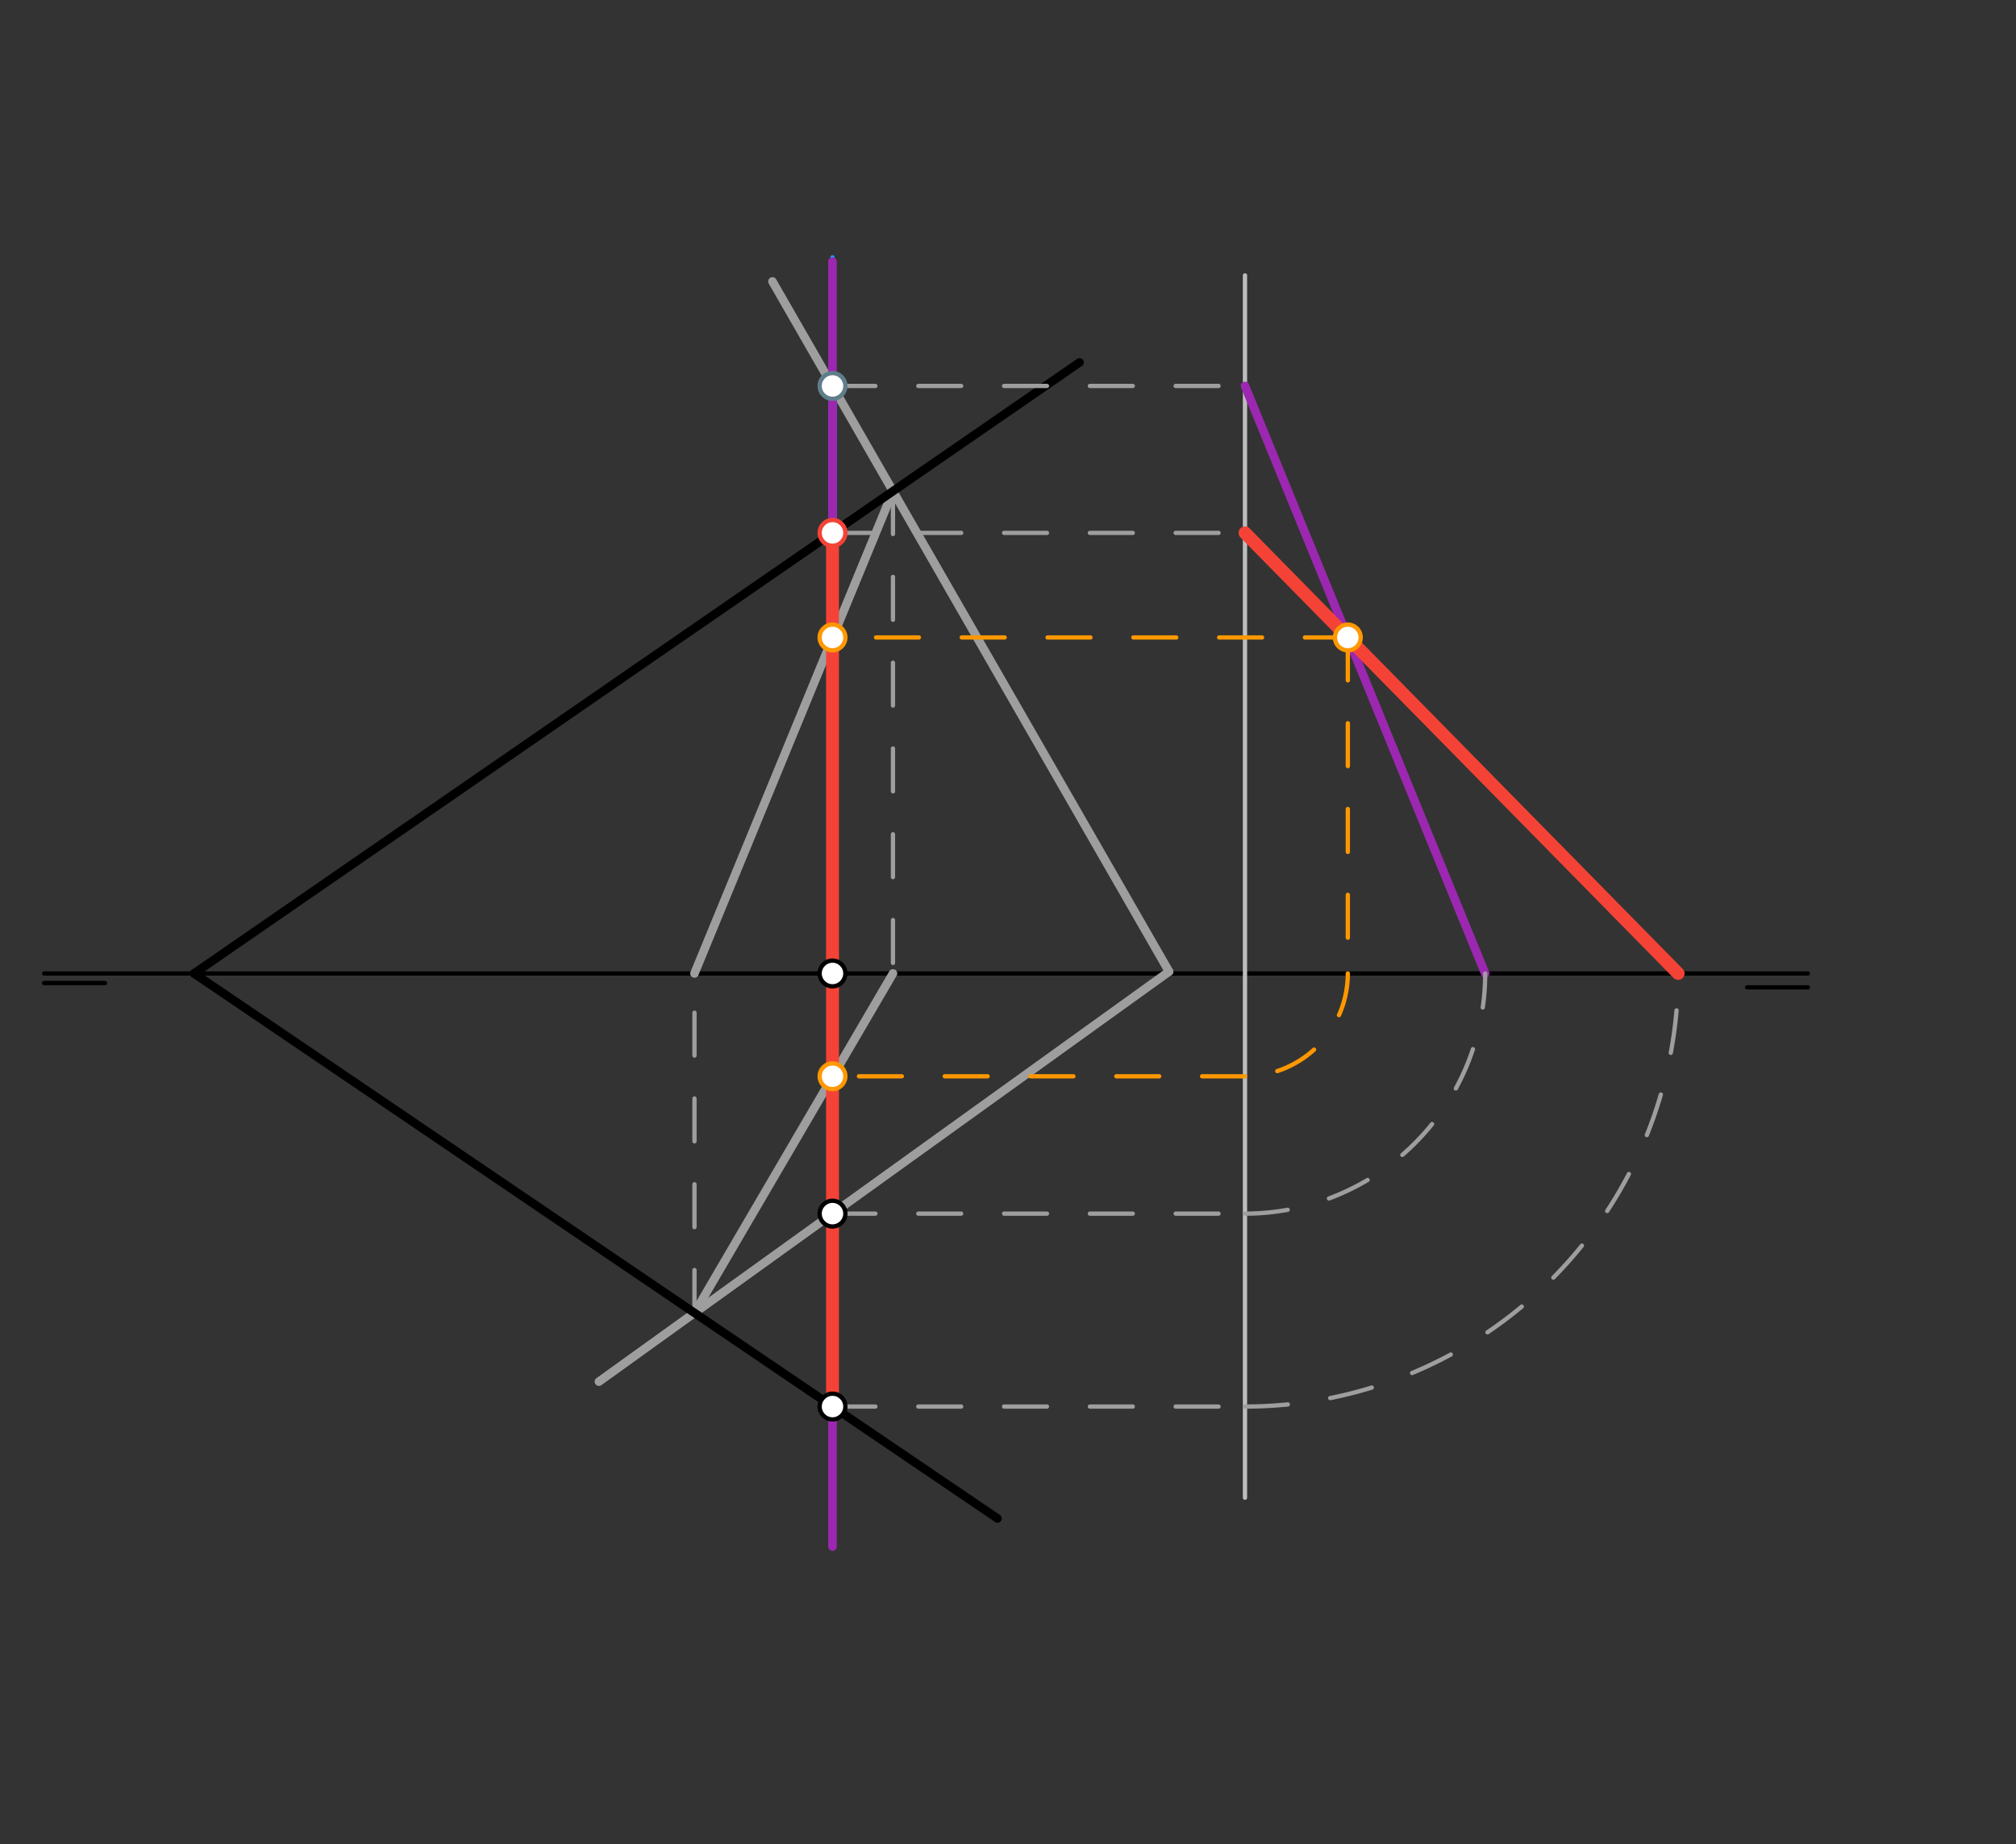 <svg xmlns="http://www.w3.org/2000/svg" class="svg--816" height="100%" preserveAspectRatio="xMidYMid meet" viewBox="0 0 470 430" width="100%"><rect x="0" y="0" width="470" height="430" fill="#333333" stroke="none"/><defs><marker id="marker-arrow" markerHeight="16" markerUnits="userSpaceOnUse" markerWidth="24" orient="auto-start-reverse" refX="24" refY="4" viewBox="0 0 24 8"><path d="M 0 0 L 24 4 L 0 8 z" stroke="inherit"></path></marker></defs><g class="aux-layer--949"><g class="element--733"><line stroke="#2196F3" stroke-dasharray="none" stroke-linecap="round" stroke-width="2" x1="194.087" x2="194.087" y1="282.975" y2="226.976"></line></g><g class="element--733"><line stroke="#2196F3" stroke-dasharray="10" stroke-linecap="round" stroke-width="1" x1="194.087" x2="194.087" y1="282.975" y2="361.99"></line></g><g class="element--733"><line stroke="#2196F3" stroke-dasharray="none" stroke-linecap="round" stroke-width="2" x1="194.087" x2="194.087" y1="89.99" y2="226.976"></line></g><g class="element--733"><line stroke="#2196F3" stroke-dasharray="10" stroke-linecap="round" stroke-width="1" x1="194.087" x2="194.087" y1="89.99" y2="50.99"></line></g><g class="element--733"><line stroke="#000000" stroke-dasharray="none" stroke-linecap="round" stroke-width="1" x1="421.473" x2="10.3" y1="226.976" y2="226.976"></line></g><g class="element--733"><line stroke="#BDBDBD" stroke-dasharray="none" stroke-linecap="round" stroke-width="1" x1="290.25" x2="290.25" y1="64.212" y2="349.212"></line></g><g class="element--733"><line stroke="#9C27B0" stroke-dasharray="none" stroke-linecap="round" stroke-width="2" x1="346.249" x2="290.25" y1="226.976" y2="89.99"></line></g><g class="element--733"><line stroke="#9E9E9E" stroke-dasharray="none" stroke-linecap="round" stroke-width="2" x1="180.086" x2="272.547" y1="65.623" y2="226.535"></line></g><g class="element--733"><line stroke="#9E9E9E" stroke-dasharray="none" stroke-linecap="round" stroke-width="2" x1="272.547" x2="139.627" y1="226.535" y2="322.152"></line></g><g class="element--733"><line stroke="#9E9E9E" stroke-dasharray="10" stroke-linecap="round" stroke-width="1" x1="208.182" x2="208.182" y1="114.519" y2="226.976"></line></g><g class="element--733"><line stroke="#9E9E9E" stroke-dasharray="10" stroke-linecap="round" stroke-width="1" x1="161.906" x2="161.906" y1="306.125" y2="226.976"></line></g><g class="element--733"><line stroke="#9E9E9E" stroke-dasharray="none" stroke-linecap="round" stroke-width="2" x1="208.182" x2="161.906" y1="114.519" y2="226.976"></line></g><g class="element--733"><line stroke="#9E9E9E" stroke-dasharray="none" stroke-linecap="round" stroke-width="2" x1="208.182" x2="161.906" y1="226.976" y2="306.125"></line></g></g><g class="main-layer--75a"><g class="element--733"><line stroke="#000000" stroke-dasharray="none" stroke-linecap="round" stroke-width="1" x1="10.3" x2="24.473" y1="229.212" y2="229.212"></line></g><g class="element--733"><line stroke="#000000" stroke-dasharray="none" stroke-linecap="round" stroke-width="1" x1="407.3" x2="421.473" y1="230.212" y2="230.212"></line></g><g class="element--733"><line stroke="#000000" stroke-dasharray="none" stroke-linecap="round" stroke-width="2" x1="45.25" x2="251.684" y1="226.976" y2="84.494"></line></g><g class="element--733"><line stroke="#000000" stroke-dasharray="none" stroke-linecap="round" stroke-width="2" x1="232.55" x2="45.25" y1="354.054" y2="226.976"></line></g><g class="element--733"><line stroke="#9C27B0" stroke-dasharray="none" stroke-linecap="round" stroke-width="2" x1="194.087" x2="194.087" y1="60.99" y2="360.613"></line></g><g class="element--733"><line stroke="#F44336" stroke-dasharray="none" stroke-linecap="round" stroke-width="3" x1="194.087" x2="194.087" y1="124.248" y2="327.958"></line></g><g class="element--733"><line stroke="#9E9E9E" stroke-dasharray="10" stroke-linecap="round" stroke-width="1" x1="194.087" x2="290.25" y1="327.958" y2="327.958"></line></g><g class="element--733"><line stroke="#9E9E9E" stroke-dasharray="10" stroke-linecap="round" stroke-width="1" x1="194.087" x2="290.25" y1="124.248" y2="124.248"></line></g><g class="element--733"><path d="M 290.25 327.958 A 100.982 100.982 0 0 0 391.232 226.976" fill="none" stroke="#9E9E9E" stroke-dasharray="10" stroke-linecap="round" stroke-width="1"></path></g><g class="element--733"><line stroke="#F44336" stroke-dasharray="none" stroke-linecap="round" stroke-width="3" x1="290.25" x2="391.232" y1="124.248" y2="226.976"></line></g><g class="element--733"><line stroke="#9E9E9E" stroke-dasharray="10" stroke-linecap="round" stroke-width="1" x1="194.087" x2="290.25" y1="282.975" y2="282.975"></line></g><g class="element--733"><path d="M 290.25 282.975 A 55.999 55.999 0 0 0 346.249 226.976" fill="none" stroke="#9E9E9E" stroke-dasharray="10" stroke-linecap="round" stroke-width="1"></path></g><g class="element--733"><line stroke="#9E9E9E" stroke-dasharray="10" stroke-linecap="round" stroke-width="1" x1="194.087" x2="290.25" y1="89.99" y2="89.99"></line></g><g class="element--733"><line stroke="#FF9800" stroke-dasharray="10" stroke-linecap="round" stroke-width="1" x1="314.224" x2="194.087" y1="148.636" y2="148.636"></line></g><g class="element--733"><line stroke="#FF9800" stroke-dasharray="10" stroke-linecap="round" stroke-width="1" x1="314.224" x2="314.224" y1="148.636" y2="226.976"></line></g><g class="element--733"><path d="M 314.224 226.976 A 23.974 23.974 0 0 1 290.25 250.95" fill="none" stroke="#FF9800" stroke-dasharray="10" stroke-linecap="round" stroke-width="1"></path></g><g class="element--733"><line stroke="#FF9800" stroke-dasharray="10" stroke-linecap="round" stroke-width="1" x1="290.25" x2="194.087" y1="250.95" y2="250.95"></line></g><g class="element--733"><circle cx="194.087" cy="282.975" r="3" stroke="#000000" stroke-width="1" fill="#ffffff"></circle>}</g><g class="element--733"><circle cx="194.087" cy="89.99" r="3" stroke="#607D8B" stroke-width="1" fill="#ffffff"></circle>}</g><g class="element--733"><circle cx="194.087" cy="226.976" r="3" stroke="#000000" stroke-width="1" fill="#ffffff"></circle>}</g><g class="element--733"><circle cx="194.087" cy="124.248" r="3" stroke="#F44336" stroke-width="1" fill="#ffffff"></circle>}</g><g class="element--733"><circle cx="194.087" cy="327.958" r="3" stroke="#000000" stroke-width="1" fill="#ffffff"></circle>}</g><g class="element--733"><circle cx="314.224" cy="148.636" r="3" stroke="#FF9800" stroke-width="1" fill="#ffffff"></circle>}</g><g class="element--733"><circle cx="194.087" cy="148.636" r="3" stroke="#FF9800" stroke-width="1" fill="#ffffff"></circle>}</g><g class="element--733"><circle cx="194.087" cy="250.95" r="3" stroke="#FF9800" stroke-width="1" fill="#ffffff"></circle>}</g></g><g class="snaps-layer--ac6"></g><g class="temp-layer--52d"></g></svg>